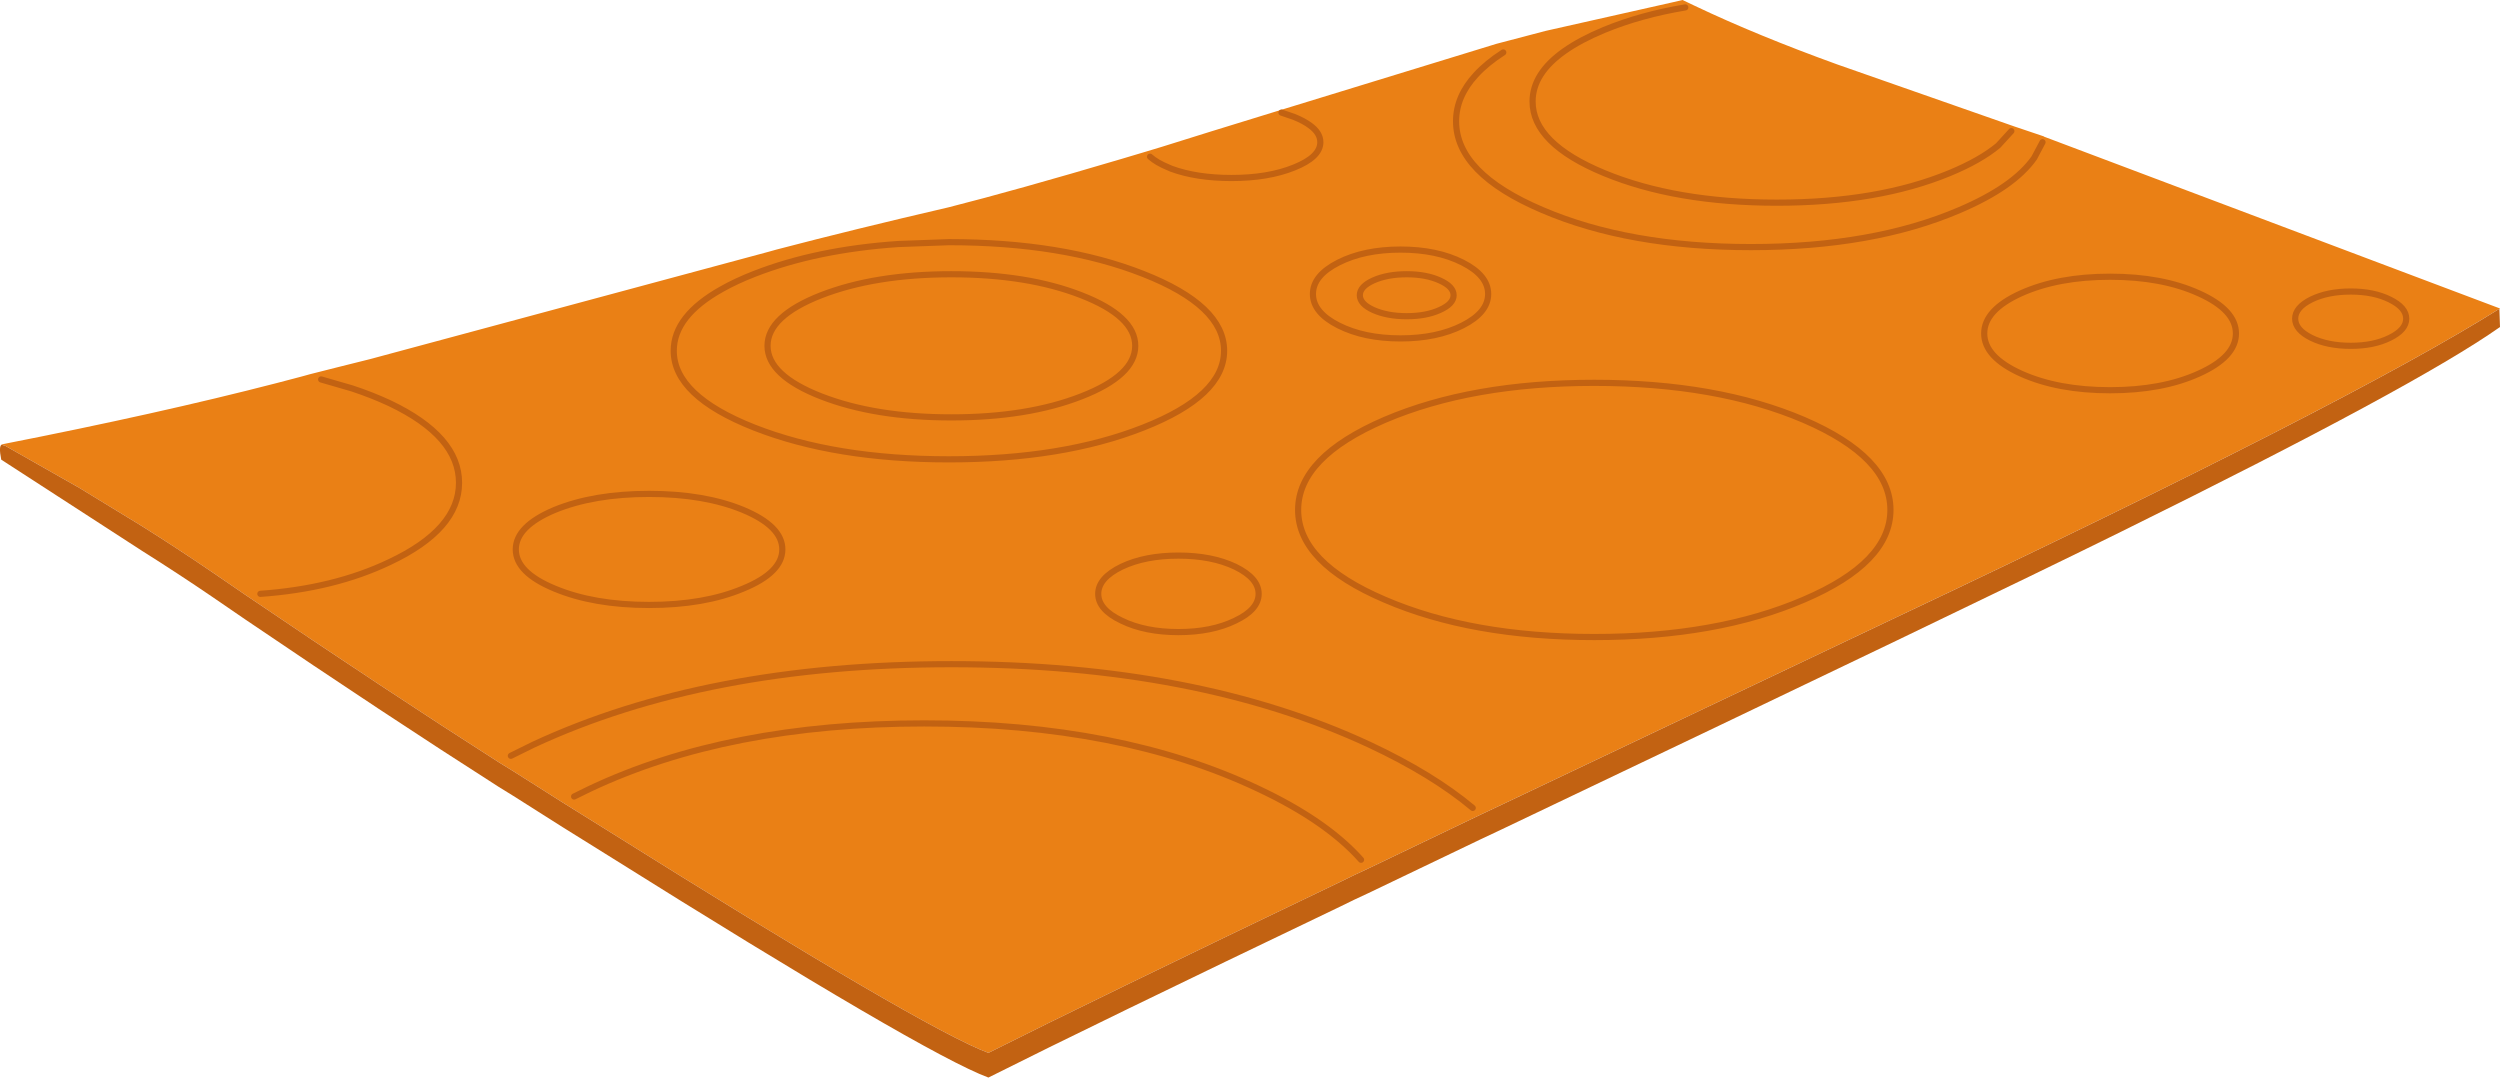 <?xml version="1.0" encoding="UTF-8" standalone="no"?>
<svg xmlns:xlink="http://www.w3.org/1999/xlink" height="174.65px" width="405.2px" xmlns="http://www.w3.org/2000/svg">
  <g transform="matrix(1.0, 0.0, 0.0, 1.0, 0.2, 4.0)">
    <path d="M0.1 68.05 L0.2 68.0 Q25.45 63.05 44.6 58.1 L48.6 57.05 49.15 56.9 50.05 56.65 54.4 55.55 59.8 54.2 124.4 36.8 125.65 36.45 Q138.25 33.15 153.55 29.6 164.4 26.85 181.6 21.75 L185.45 20.6 188.1 19.8 195.3 17.55 196.1 17.3 206.65 14.05 242.35 3.1 250.35 1.0 271.0 -3.65 272.5 -4.0 273.35 -3.6 274.5 -3.05 Q284.6 1.75 297.6 6.45 L326.3 16.5 331.05 18.1 331.1 18.15 405.0 46.0 404.9 46.1 404.9 46.05 Q380.55 61.35 307.15 96.05 L243.25 126.4 239.75 128.05 221.6 136.75 Q219.3 137.8 217.1 138.9 176.8 158.2 160.0 166.65 149.6 162.8 97.95 130.4 L91.05 126.1 83.0 121.0 80.65 119.55 Q62.25 107.8 39.55 92.4 L34.15 88.7 Q28.65 84.95 22.85 81.3 L12.7 75.1 0.2 68.0 Q1.1 68.6 0.1 68.05 M42.0 92.25 Q53.95 91.4 62.95 87.1 74.2 81.8 74.2 74.25 74.2 66.7 62.95 61.35 60.05 60.0 56.85 58.95 L51.85 57.5 56.85 58.95 Q60.05 60.0 62.95 61.35 74.2 66.7 74.2 74.25 74.2 81.8 62.95 87.1 53.95 91.4 42.0 92.25 M105.0 94.05 Q113.95 94.05 120.25 91.4 126.6 88.8 126.6 85.05 126.6 81.3 120.25 78.65 113.95 76.05 105.0 76.05 96.05 76.05 89.7 78.65 83.4 81.3 83.4 85.05 83.4 88.8 89.7 91.4 96.05 94.05 105.0 94.05 96.05 94.05 89.7 91.4 83.4 88.8 83.4 85.05 83.4 81.3 89.7 78.65 96.05 76.05 105.0 76.05 113.95 76.05 120.25 78.65 126.6 81.3 126.6 85.05 126.6 88.8 120.25 91.4 113.95 94.05 105.0 94.05 M220.4 135.35 Q214.8 129.05 203.75 123.85 181.35 113.25 149.6 113.25 117.85 113.25 95.4 123.85 L92.85 125.1 95.4 123.85 Q117.85 113.25 149.6 113.25 181.35 113.25 203.75 123.85 214.8 129.05 220.4 135.35 M238.5 126.95 Q232.0 121.5 221.75 116.7 193.7 103.65 154.0 103.65 114.3 103.65 86.25 116.7 L82.6 118.5 86.25 116.7 Q114.3 103.65 154.0 103.65 193.7 103.65 221.75 116.7 232.0 121.5 238.5 126.95 M190.8 98.45 Q196.2 98.45 200.0 96.6 203.8 94.8 203.8 92.25 203.8 89.7 200.0 87.85 196.2 86.05 190.8 86.05 185.4 86.05 181.6 87.85 177.8 89.7 177.8 92.25 177.8 94.8 181.6 96.6 185.4 98.45 190.8 98.45 185.4 98.45 181.6 96.6 177.8 94.8 177.8 92.25 177.8 89.7 181.6 87.85 185.4 86.05 190.8 86.05 196.2 86.05 200.0 87.85 203.8 89.7 203.8 92.25 203.8 94.8 200.0 96.6 196.2 98.45 190.8 98.45 M185.1 65.3 Q198.2 60.15 198.2 52.85 198.2 45.55 185.1 40.4 172.05 35.25 153.6 35.25 L145.4 35.55 Q132.15 36.45 122.05 40.4 119.1 41.55 116.8 42.85 109.0 47.2 109.0 52.85 109.0 60.15 122.05 65.3 135.15 70.45 153.6 70.45 172.05 70.45 185.1 65.3 172.05 70.45 153.6 70.45 135.15 70.45 122.05 65.3 109.0 60.15 109.0 52.85 109.0 47.2 116.8 42.85 119.1 41.55 122.05 40.4 132.15 36.45 145.4 35.55 L153.6 35.25 Q172.05 35.25 185.1 40.4 198.2 45.55 198.2 52.85 198.2 60.15 185.1 65.3 M175.05 60.25 Q183.8 56.85 183.8 52.05 183.8 47.25 175.05 43.85 166.35 40.45 154.0 40.45 141.65 40.45 132.9 43.85 124.2 47.25 124.2 52.05 124.2 56.85 132.9 60.25 141.65 63.65 154.0 63.65 166.35 63.65 175.05 60.25 166.35 63.65 154.0 63.65 141.65 63.65 132.9 60.25 124.2 56.85 124.2 52.05 124.2 47.25 132.9 43.85 141.65 40.45 154.0 40.45 166.35 40.45 175.05 43.85 183.8 47.25 183.8 52.05 183.8 56.85 175.05 60.25 M212.6 43.65 Q212.6 46.65 216.75 48.75 220.9 50.85 226.8 50.85 232.7 50.85 236.85 48.75 241.0 46.65 241.0 43.65 241.0 40.65 236.85 38.55 232.7 36.45 226.8 36.45 220.9 36.45 216.75 38.55 212.6 40.65 212.6 43.65 212.6 40.65 216.75 38.55 220.9 36.45 226.8 36.45 232.7 36.45 236.85 38.55 241.0 40.65 241.0 43.65 241.0 46.65 236.85 48.75 232.7 50.85 226.8 50.85 220.9 50.85 216.75 48.75 212.6 46.65 212.6 43.65 M220.2 43.85 Q220.2 45.25 222.4 46.25 224.65 47.25 227.8 47.25 230.95 47.25 233.15 46.25 235.4 45.25 235.4 43.85 235.4 42.45 233.15 41.45 230.95 40.45 227.8 40.45 224.65 40.45 222.4 41.45 220.2 42.45 220.2 43.85 220.2 42.45 222.4 41.45 224.65 40.45 227.8 40.45 230.95 40.45 233.15 41.45 235.4 42.45 235.4 43.85 235.4 45.25 233.15 46.25 230.95 47.25 227.8 47.25 224.65 47.25 222.4 46.25 220.2 45.25 220.2 43.85 M186.2 21.4 Q187.25 22.35 189.2 23.15 L189.65 23.35 Q193.75 24.85 199.4 24.85 205.35 24.85 209.55 23.15 213.8 21.45 213.8 19.05 213.8 17.55 212.15 16.35 211.15 15.6 209.55 14.95 L207.5 14.25 209.55 14.95 Q211.15 15.6 212.15 16.35 213.8 17.55 213.8 19.05 213.8 21.45 209.55 23.15 205.35 24.85 199.4 24.85 193.75 24.85 189.65 23.35 L189.2 23.15 Q187.25 22.35 186.2 21.4 M292.15 93.2 Q306.2 87.2 306.2 78.65 306.2 70.1 292.15 64.05 278.1 58.05 258.2 58.05 238.3 58.05 224.25 64.05 210.2 70.1 210.2 78.65 210.2 87.2 224.25 93.2 238.3 99.25 258.2 99.25 278.1 99.25 292.15 93.2 278.1 99.25 258.2 99.25 238.3 99.25 224.25 93.2 210.2 87.2 210.2 78.65 210.2 70.1 224.25 64.05 238.3 58.05 258.2 58.05 278.1 58.05 292.15 64.05 306.2 70.1 306.2 78.65 306.2 87.2 292.15 93.2 M272.95 -2.8 Q265.75 -1.6 259.8 0.85 255.95 2.45 253.4 4.25 248.2 7.9 248.2 12.45 248.2 19.25 259.8 24.05 271.4 28.85 287.8 28.85 304.2 28.85 315.8 24.05 320.75 22.0 323.65 19.6 L325.8 17.25 323.65 19.6 Q320.75 22.0 315.8 24.05 304.2 28.85 287.8 28.85 271.4 28.85 259.8 24.05 248.2 19.25 248.2 12.45 248.2 7.9 253.4 4.25 255.95 2.45 259.8 0.85 265.75 -1.6 272.95 -2.8 M243.45 4.5 Q240.8 6.2 239.05 8.1 235.8 11.6 235.8 15.65 235.8 24.1 249.8 30.05 263.8 36.05 283.6 36.05 303.4 36.05 317.4 30.05 326.2 26.3 329.5 21.6 L330.85 19.05 329.5 21.6 Q326.2 26.3 317.4 30.05 303.4 36.05 283.6 36.05 263.8 36.05 249.8 30.05 235.8 24.1 235.8 15.65 235.8 11.6 239.05 8.1 240.8 6.2 243.45 4.5 M341.8 40.85 Q333.35 40.85 327.35 43.55 321.4 46.25 321.4 50.05 321.4 53.85 327.35 56.55 333.35 59.25 341.8 59.25 350.25 59.25 356.2 56.55 362.2 53.85 362.2 50.05 362.2 46.25 356.2 43.55 350.25 40.85 341.8 40.85 350.25 40.85 356.2 43.55 362.2 46.25 362.2 50.05 362.2 53.85 356.2 56.55 350.25 59.25 341.8 59.25 333.35 59.25 327.35 56.55 321.4 53.85 321.4 50.05 321.4 46.25 327.35 43.55 333.35 40.85 341.8 40.85 M374.4 44.55 Q371.8 45.85 371.8 47.65 371.8 49.45 374.4 50.75 377.05 52.05 380.8 52.05 384.55 52.05 387.15 50.75 389.8 49.45 389.8 47.65 389.8 45.85 387.15 44.55 384.55 43.25 380.8 43.25 377.05 43.25 374.4 44.55 377.05 43.25 380.8 43.25 384.55 43.25 387.15 44.55 389.8 45.85 389.8 47.65 389.8 49.45 387.15 50.75 384.55 52.05 380.8 52.05 377.05 52.05 374.4 50.75 371.8 49.45 371.8 47.65 371.8 45.85 374.4 44.55" fill="#ea8015" fill-rule="evenodd" stroke="none"/>
    <path d="M404.9 46.1 L405.0 49.0 Q391.4 58.6 343.55 82.2 320.8 93.45 243.25 130.4 L239.75 132.05 221.6 140.75 Q219.3 141.8 217.1 142.9 176.8 162.2 160.0 170.65 149.6 166.8 97.95 134.4 L91.05 130.1 83.0 125.0 80.65 123.55 Q62.25 111.8 39.55 96.4 L34.15 92.7 Q28.65 88.95 22.85 85.3 L0.0 70.5 Q-0.45 68.25 0.1 68.05 1.1 68.6 0.2 68.0 L12.7 75.1 22.85 81.3 Q28.65 84.95 34.15 88.7 L39.55 92.4 Q62.25 107.8 80.65 119.55 L83.0 121.0 91.05 126.1 97.95 130.4 Q149.6 162.8 160.0 166.65 176.8 158.2 217.1 138.9 219.3 137.8 221.6 136.75 L239.75 128.05 243.25 126.4 307.15 96.05 Q380.55 61.35 404.9 46.05 L404.9 46.1" fill="#c26212" fill-rule="evenodd" stroke="none"/>
    <path d="M374.4 44.55 Q377.05 43.25 380.8 43.25 384.55 43.25 387.15 44.55 389.8 45.85 389.8 47.65 389.8 49.45 387.15 50.75 384.55 52.05 380.8 52.05 377.05 52.05 374.4 50.75 371.8 49.45 371.8 47.65 371.8 45.85 374.4 44.55 M341.8 40.85 Q350.25 40.85 356.2 43.55 362.2 46.25 362.2 50.05 362.2 53.85 356.2 56.55 350.25 59.25 341.8 59.25 333.35 59.25 327.35 56.55 321.4 53.85 321.4 50.05 321.4 46.25 327.35 43.55 333.35 40.85 341.8 40.85 M330.85 19.05 L329.5 21.6 Q326.2 26.3 317.4 30.05 303.4 36.05 283.6 36.05 263.8 36.05 249.8 30.05 235.8 24.1 235.8 15.65 235.8 11.6 239.05 8.1 240.8 6.2 243.45 4.5 M325.8 17.25 L323.65 19.6 Q320.75 22.0 315.8 24.05 304.2 28.85 287.8 28.85 271.4 28.85 259.8 24.05 248.2 19.25 248.2 12.45 248.2 7.9 253.4 4.25 255.95 2.45 259.8 0.85 265.75 -1.6 272.95 -2.8 M292.15 93.2 Q278.1 99.25 258.2 99.25 238.3 99.25 224.25 93.2 210.2 87.2 210.2 78.65 210.2 70.1 224.25 64.05 238.3 58.05 258.2 58.05 278.1 58.05 292.15 64.05 306.2 70.1 306.2 78.65 306.2 87.2 292.15 93.2 M207.5 14.25 L209.55 14.95 Q211.15 15.6 212.15 16.35 213.8 17.55 213.8 19.05 213.8 21.45 209.55 23.15 205.35 24.85 199.4 24.85 193.75 24.85 189.65 23.35 L189.2 23.15 Q187.25 22.35 186.2 21.4 M220.2 43.85 Q220.2 42.45 222.4 41.45 224.65 40.45 227.8 40.45 230.95 40.45 233.15 41.45 235.4 42.45 235.4 43.85 235.4 45.25 233.15 46.25 230.95 47.25 227.8 47.25 224.65 47.25 222.4 46.25 220.2 45.25 220.2 43.85 M212.6 43.65 Q212.6 40.65 216.75 38.55 220.9 36.45 226.8 36.45 232.7 36.45 236.85 38.55 241.0 40.65 241.0 43.65 241.0 46.65 236.85 48.75 232.7 50.85 226.8 50.85 220.9 50.85 216.75 48.75 212.6 46.65 212.6 43.65 M175.05 60.25 Q166.35 63.65 154.0 63.65 141.65 63.65 132.9 60.25 124.2 56.85 124.2 52.05 124.2 47.25 132.9 43.85 141.65 40.45 154.0 40.45 166.35 40.45 175.05 43.85 183.8 47.25 183.8 52.05 183.8 56.85 175.05 60.25 M185.1 65.3 Q172.05 70.45 153.6 70.45 135.15 70.45 122.05 65.3 109.0 60.15 109.0 52.85 109.0 47.2 116.8 42.85 119.1 41.55 122.05 40.4 132.15 36.45 145.4 35.55 L153.6 35.25 Q172.05 35.25 185.1 40.4 198.2 45.55 198.2 52.85 198.2 60.15 185.1 65.3 M190.8 98.45 Q185.4 98.45 181.6 96.6 177.8 94.8 177.8 92.25 177.8 89.7 181.6 87.85 185.4 86.05 190.8 86.05 196.2 86.05 200.0 87.85 203.8 89.7 203.8 92.25 203.8 94.8 200.0 96.6 196.2 98.45 190.8 98.45 M82.6 118.5 L86.25 116.7 Q114.3 103.65 154.0 103.65 193.7 103.65 221.75 116.7 232.0 121.5 238.5 126.95 M92.85 125.1 L95.4 123.85 Q117.85 113.25 149.6 113.25 181.35 113.25 203.75 123.85 214.8 129.05 220.4 135.35 M105.0 94.05 Q96.05 94.05 89.7 91.4 83.4 88.8 83.4 85.05 83.4 81.3 89.7 78.65 96.05 76.05 105.0 76.05 113.95 76.05 120.25 78.65 126.6 81.3 126.6 85.05 126.6 88.8 120.25 91.4 113.95 94.05 105.0 94.05 M51.85 57.5 L56.85 58.95 Q60.05 60.0 62.95 61.35 74.2 66.7 74.2 74.25 74.2 81.8 62.95 87.1 53.95 91.4 42.0 92.25" fill="none" stroke="#c26212" stroke-linecap="round" stroke-linejoin="round" stroke-width="1.0"/>
  </g>
</svg>
